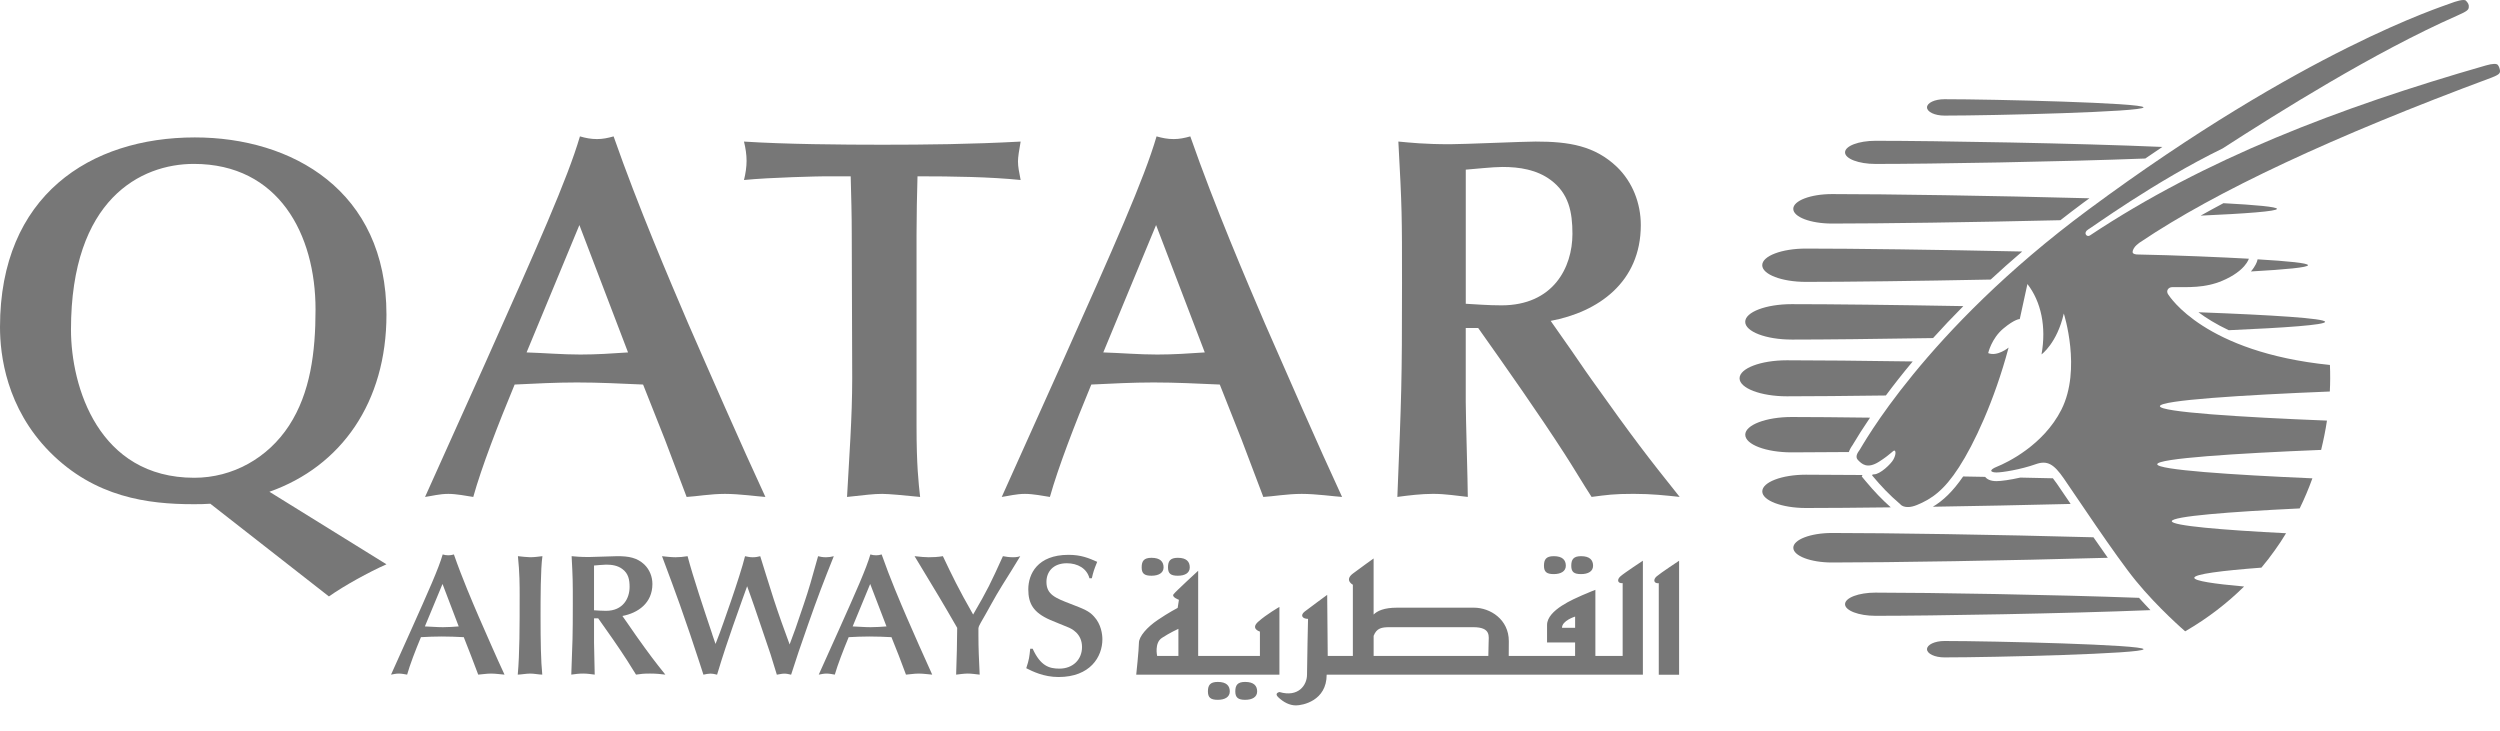 <?xml version="1.0" encoding="UTF-8"?><svg id="Layer_1" xmlns="http://www.w3.org/2000/svg" viewBox="0 0 130 38"><defs><style>.cls-1{fill-rule:evenodd;}.cls-1,.cls-2{fill:#777;stroke-width:0px;}</style></defs><path class="cls-1" d="M23.853,32.574c-.277.02-.548.04-.823.04-.313,0-.621-.03-.936-.04l.917-2.208.842,2.208M24.869,35.081c.16-.007.414-.055.663-.055.254,0,.562.048.703.055-.409-.873-.997-2.228-1.339-3.008-.324-.754-.865-2.01-1.293-3.242-.1.031-.189.045-.287.045-.107,0-.196-.014-.296-.045-.214.738-.737,1.904-1.644,3.933l-1.042,2.317c.125-.021.254-.055.403-.055.145,0,.314.034.434.055.144-.514.429-1.256.718-1.948.358-.02.716-.035,1.076-.035.384,0,.762.015,1.151.035l.373.952.379.997Z"/><path class="cls-2" d="M27.022,30.994c0,1.535,0,3.019-.099,4.087.198-.007.448-.055.647-.055.204,0,.419.048.628.055-.072-.728-.089-1.7-.089-3.035,0-.907,0-2.457.097-3.125-.217.027-.439.055-.636.055-.135,0-.468-.035-.638-.055.09.87.09,1.51.09,2.073"/><path class="cls-1" d="M32.363,32.031c.814-.155,1.562-.668,1.562-1.665,0-.376-.144-.742-.414-1.006-.387-.367-.828-.439-1.408-.439-.209,0-1.251.044-1.482.044-.459,0-.693-.025-.897-.044.062,1.161.062,1.285.062,2.462,0,1.729-.013,1.928-.079,3.697.196-.03.41-.055.618-.055.223,0,.421.034.6.055,0-.234-.035-1.39-.035-1.655v-1.271h.217c.483.678,1.042,1.471,1.498,2.179.135.206.331.54.468.747.269-.037.376-.055.728-.055.321,0,.545.025.797.055-.568-.708-.807-1.022-1.518-2.021-.134-.187-.331-.487-.468-.676l-.249-.354M30.89,29.407c.135-.009.466-.046.636-.046.296,0,.596.046.837.229.313.23.376.553.376.929,0,.586-.332,1.244-1.229,1.244-.234,0-.451-.02-.621-.029v-2.326Z"/><path class="cls-2" d="M37.037,32.979c-.419-1.246-1.004-2.995-1.283-4.057-.224.035-.421.055-.628.055-.217,0-.52-.035-.701-.055.366.972.681,1.831.925,2.512.414,1.169.682,1.978,1.006,2.965l.222.684c.126-.03.272-.055.368-.055.1,0,.191.017.342.055.145-.469.315-1.042.444-1.41.348-1.022.391-1.166.849-2.442l.27-.747c.1.288.272.747.366,1.034.103.281.558,1.655.665,1.956.147.408.179.523.513,1.61.08-.007.252-.055.384-.055.127,0,.227.025.359.055.344-1.069.381-1.176.882-2.612.493-1.405.797-2.203,1.337-3.549-.134.035-.269.055-.406.055-.167,0-.311-.028-.411-.055-.321,1.166-.485,1.734-.745,2.502-.421,1.259-.478,1.403-.735,2.086-.286-.773-.566-1.552-.824-2.343-.145-.431-.696-2.225-.704-2.245-.124.027-.213.055-.395.055-.16,0-.279-.035-.395-.055-.271,1.097-1.22,3.735-1.31,3.977l-.225.586-.172-.505"/><path class="cls-1" d="M46.098,32.574c-.28.02-.548.04-.828.04-.314,0-.618-.03-.932-.04l.912-2.208.847,2.208M47.112,35.081c.162-.007.411-.055.662-.055.252,0,.569.048.701.055-.401-.873-.997-2.228-1.336-3.008-.324-.754-.862-2.01-1.293-3.242-.1.031-.19.045-.287.045-.107,0-.2-.014-.299-.045-.214.738-.734,1.904-1.643,3.933l-1.042,2.317c.127-.021.252-.055.406-.055.145,0,.312.034.429.055.148-.514.434-1.256.721-1.948.356-.02.717-.035,1.076-.035.387,0,.763.015,1.149.035l.379.952.376.997Z"/><path class="cls-2" d="M50.88,32.674c0-.08.057-.177.117-.289.378-.643.724-1.321,1.13-1.966.132-.212.791-1.256.927-1.498-.102.035-.199.056-.379.056-.197,0-.379-.029-.523-.056-.645,1.421-.787,1.725-1.549,3.035-.765-1.336-1.104-2.048-1.573-3.035-.259.045-.52.056-.737.056-.195,0-.405-.021-.736-.056.466.782,1.231,2.024,1.687,2.812l.53.915c0,.554-.027,1.732-.055,2.433.17-.02.421-.056.603-.056.207,0,.414.035.621.056-.037-.835-.065-1.32-.065-2.074v-.334"/><path class="cls-2" d="M53.571,33.735c-.045.429-.053.548-.206,1.012.324.164.909.458,1.679.458,1.643,0,2.28-1.047,2.28-1.963,0-.254-.062-.783-.438-1.186-.26-.289-.53-.389-1.222-.657-.79-.305-1.249-.485-1.249-1.14,0-.528.35-.97,1.06-.97.563,0,1.044.27,1.176.782h.124c.08-.34.1-.413.279-.856-.438-.195-.837-.364-1.489-.364-1.625,0-2.094,1.006-2.094,1.794,0,.745.262,1.206,1.135,1.589.249.111.67.27.922.379.172.068.737.32.737,1.032,0,.643-.466,1.123-1.176,1.123-.531,0-.979-.136-1.39-1.033h-.127"/><path class="cls-1" d="M3.691,17.141c0-6.789,3.638-8.618,6.387-8.618,4.416,0,6.33,3.663,6.33,7.57,0,2.232-.27,4.335-1.376,6.036-1.104,1.694-2.936,2.715-4.929,2.715-4.983,0-6.412-4.739-6.412-7.703M17.105,31.014c.809-.569,2.078-1.266,2.991-1.67l-6.086-3.772c3.743-1.322,6.086-4.66,6.086-9.211,0-6.464-4.928-9.215-9.963-9.215C4.69,7.147,0,10.165,0,17.008,0,18.46.327,21.212,2.587,23.5c2.345,2.369,5.118,2.718,7.46,2.718.299,0,.593,0,.889-.024l6.168,4.821Z"/><path class="cls-1" d="M32.659,18.326c-.832.056-1.642.11-2.478.11-.941,0-1.858-.08-2.799-.11l2.746-6.623,2.53,6.623M35.706,25.841c.484-.025,1.236-.159,1.991-.159.755,0,1.698.134,2.104.159-1.214-2.611-2.993-6.678-4.017-9.023-.968-2.265-2.583-6.032-3.877-9.726-.297.085-.566.14-.861.14-.324,0-.592-.055-.889-.14-.649,2.213-2.211,5.715-4.929,11.802l-3.125,6.947c.376-.053.752-.159,1.211-.159.429,0,.943.106,1.296.159.428-1.535,1.29-3.77,2.152-5.845,1.076-.051,2.153-.108,3.232-.108,1.157,0,2.288.058,3.447.108l1.133,2.857,1.131,2.988Z"/><path class="cls-2" d="M47.66,12.186c0-1.028.025-2.049.05-3.018,1.859,0,3.772.03,5.363.192-.082-.434-.138-.678-.138-.972,0-.214.056-.565.138-1.026-2.587.139-4.959.164-7.194.164-2.074,0-5.063-.025-7.192-.164.083.329.135.677.135,1.001,0,.319-.052.673-.135.997,1.376-.137,3.963-.192,4.204-.192h1.345c.028,1.055.055,1.991.055,2.993l.024,7.511c0,2.048-.159,4.125-.269,6.169.972-.104,1.373-.159,1.832-.159.324,0,1.188.079,1.968.159-.083-.752-.186-1.641-.186-3.687v-9.967"/><path class="cls-1" d="M62.648,18.326c-.832.056-1.639.11-2.474.11-.946,0-1.858-.08-2.803-.11l2.745-6.623,2.532,6.623M65.694,25.841c.483-.025,1.238-.159,1.996-.159.75,0,1.694.134,2.098.159-1.213-2.611-2.988-6.678-4.015-9.023-.967-2.265-2.587-6.032-3.878-9.726-.296.085-.568.14-.862.14-.324,0-.591-.055-.892-.14-.645,2.213-2.205,5.715-4.927,11.802l-3.123,6.947c.373-.053.755-.159,1.208-.159.434,0,.943.106,1.296.159.431-1.535,1.291-3.77,2.153-5.845,1.077-.051,2.152-.108,3.234-.108,1.159,0,2.287.058,3.447.108l1.131,2.857,1.132,2.988Z"/><path class="cls-1" d="M80.635,16.686c2.452-.459,4.687-1.994,4.687-4.984,0-1.133-.431-2.238-1.239-3.02-1.156-1.101-2.48-1.321-4.231-1.321-.619,0-3.743.139-4.444.139-1.373,0-2.073-.083-2.693-.139.19,3.478.19,3.852.19,7.383,0,5.2-.028,5.789-.242,11.096.591-.079,1.239-.159,1.857-.159.673,0,1.268.106,1.806.159,0-.7-.107-4.176-.107-4.954v-3.828h.648c1.453,2.052,3.123,4.422,4.495,6.547.404.62.997,1.617,1.401,2.235.809-.104,1.133-.159,2.183-.159.967,0,1.642.08,2.397.159-1.7-2.128-2.424-3.07-4.55-6.059-.406-.563-1-1.456-1.403-2.018l-.755-1.077M76.22,8.822c.403-.028,1.398-.14,1.909-.14.89,0,1.78.14,2.507.678.944.7,1.131,1.67,1.131,2.8,0,1.75-.997,3.718-3.691,3.718-.7,0-1.345-.055-1.856-.082v-6.975Z"/><path class="cls-2" d="M121.156,18.978c.02.469.018.927-.005,1.381-4.537.182-8.836.454-8.836.763,0,.303,4.204.572,8.687.749-.077.518-.182,1.024-.303,1.524-4.419.178-8.523.444-8.523.746,0,.289,3.828.549,8.069.732-.194.536-.415,1.062-.662,1.565-3.641.174-6.649.409-6.649.665,0,.236,2.629.458,5.941.625-.182.309-.379.6-.581.882-.214.304-.451.611-.7.907-2.069.157-3.491.337-3.491.528,0,.162,1.019.314,2.589.454-.86.848-1.872,1.64-3.063,2.33,0,0-1.407-1.208-2.562-2.624-1.036-1.259-3.23-4.58-3.748-5.323-.514-.743-.853-.959-1.458-.745-.807.286-1.752.431-2.041.431-.289,0-.449-.113.037-.307.483-.194,2.394-1.095,3.337-2.961,1.056-2.1.124-4.998.124-4.998-.352,1.547-1.159,2.127-1.159,2.127.258-1.438-.022-2.743-.733-3.66l-.398,1.822s-.249-.013-.862.5c-.614.518-.78,1.271-.78,1.271.481.194,1.062-.289,1.062-.289-.74,2.775-1.807,5.033-2.582,6.224-.772,1.198-1.415,1.648-2.188,1.964-.656.264-.87-.048-.87-.048-.574-.49-1.002-.944-1.451-1.484,0,0-.035-.063.087-.063.318.007.888-.541,1.01-.767.145-.259.13-.454.058-.469-.071-.013-.195.194-.808.583-.613.385-.892.115-1.096-.099-.157-.17-.004-.384.094-.519.092-.114,3.332-6.155,11.902-12.499C119.83,2.588,127.002.342,127.412.18c.272-.105.716-.247.815-.145.112.114.168.209.149.344-.012.134-.085.207-.605.435-4.31,1.899-9.339,5.062-12.197,6.906-3.518,1.714-6.872,4.161-6.994,4.216-.272.17-.07.414.09.311,5.939-3.95,12.9-6.635,20.591-8.843.366-.105.568-.105.63-.022.067.091.1.197.11.306.01.143-.107.214-.424.342-8.26,3.067-14.352,5.918-18.27,8.554,0,0-.408.244-.411.528,0,.108.219.12.219.12,1.961.035,4.58.151,5.825.221,0,0-.174.633-1.37,1.142-.921.393-1.774.332-2.619.337-.19,0-.346.189-.197.391.075.097,1.872,2.992,8.403,3.655"/><path class="cls-2" d="M61.276,34.109h-1.104s-.154-.68.25-.939c.404-.267.855-.471.855-.471v1.41M66.529,31.56s-.673.386-1.097.765c-.426.373.084.518.084.518v1.266h-3.211v-4.43s-1.174,1.077-1.281,1.222c-.112.149.28.289.28.289l-.065.42s-.468.242-1.034.626c-.563.379-.981.863-.981,1.194,0,.335-.14,1.652-.14,1.652h7.446v-3.521ZM59.878,29.938c.369,0,.628-.145.628-.434,0-.295-.174-.498-.628-.498-.403,0-.511.175-.511.498,0,.321.14.434.511.434M61.248,29.938c.373,0,.62-.145.62-.434,0-.295-.169-.498-.62-.498-.403,0-.512.175-.512.498,0,.321.14.434.512.434M63.324,35.46c-.401,0-.512.175-.512.495,0,.316.14.436.512.436.366,0,.625-.144.625-.436,0-.291-.17-.495-.625-.495M64.747,35.46c-.401,0-.511.175-.511.495,0,.316.145.436.511.436.371,0,.625-.144.625-.436,0-.291-.169-.495-.625-.495M80.795,29.853c.366,0,.628-.143.628-.434,0-.292-.169-.498-.628-.498-.401,0-.509.177-.509.498,0,.323.145.434.509.434M82.215,29.853c.371,0,.625-.143.625-.434,0-.292-.169-.498-.625-.498-.399,0-.509.177-.509.498,0,.323.138.434.509.434M86.144,29.973c-.199.172-.141.381.112.354v4.76h1.057v-5.929s-.973.643-1.169.815M81.906,32.645h-.682c0-.376.682-.583.682-.583v.583ZM77.408,33.429c0,.172-.007.456-.015.68h-5.964v-1.046c.157-.404.421-.449.828-.449h4.356c.94,0,.795.493.795.815M84.378,30.321v3.788h-1.418v-3.438s-.289.109-.689.284c-.393.179-1.824.757-1.824,1.543v.909h1.458v.703h-3.451c.002-.164.005-.408.005-.769,0-1.129-.962-1.742-1.819-1.742h-3.985c-.7,0-1.036.17-1.227.358v-2.916s-.62.439-1.079.785c-.456.346,0,.58,0,.58v3.703h-1.307l-.028-3.176s-.909.665-1.171.869c-.253.199-.112.379.175.379,0,0-.053,2.344-.053,2.9,0,.558-.46,1.191-1.432.905,0,0-.305.058-.048.286.254.235.561.409.904.409.341,0,1.598-.234,1.598-1.599h16.443v-5.925s-.971.637-1.166.812c-.202.175-.144.381.113.353"/><path class="cls-2" d="M101.109,6.011c2.557,0,10.353-.192,10.353-.428,0-.235-7.796-.424-10.353-.424-.502,0-.905.189-.905.424,0,.236.403.428.905.428ZM93.906,14.658c2.149,0,5.756-.045,9.61-.121.513-.477,1.065-.965,1.639-1.458-4.452-.096-8.798-.153-11.25-.153-1.253,0-2.269.386-2.269.864,0,.479,1.016.868,2.269.868ZM115.619,10.566c-.41.217-.803.433-1.185.647,2.369-.106,3.969-.226,3.969-.352,0-.103-1.085-.205-2.783-.295ZM95.265,11.625c2.52,0,7.308-.066,11.876-.174.388-.303.784-.607,1.196-.912.106-.079.208-.15.313-.228-4.988-.135-10.587-.219-13.386-.219-1.113,0-2.014.344-2.014.768,0,.423.9.765,2.014.765ZM106.75,24.871c-.566-.013-1.129-.025-1.693-.037-.529.12-1.006.185-1.237.185-.329,0-.499-.106-.596-.222-.383-.007-.764-.015-1.14-.021-.547.795-1.051,1.261-1.574,1.574,2.267-.036,4.746-.085,7.164-.145-.051-.075-.106-.156-.153-.227-.254-.375-.454-.672-.571-.838-.074-.108-.139-.194-.2-.27ZM114.317,16.236c.404.302.922.624,1.577.935,2.985-.131,5.01-.276,5.01-.435,0-.182-2.757-.356-6.587-.499ZM117.372,13.572c-.012.044-.083.263-.324.544,1.815-.102,2.968-.211,2.968-.326,0-.107-1.005-.21-2.621-.305l-.024.087ZM95.942,7.924c0,.332.711.601,1.585.601,2.904,0,9.621-.113,14.028-.282.301-.207.594-.404.888-.602-4.335-.191-11.811-.32-14.916-.32-.875,0-1.585.269-1.585.602ZM93.166,17.658c1.736,0,4.383-.031,7.353-.078.481-.534,1.006-1.089,1.575-1.662-3.599-.064-6.888-.102-8.928-.102-1.333,0-2.415.411-2.415.919,0,.508,1.082.922,2.415.922ZM108.858,27.939c-5.039-.139-10.754-.224-13.592-.224-1.114,0-2.014.344-2.014.768,0,.423.9.767,2.014.767,2.983,0,9.128-.098,14.34-.245-.244-.343-.497-.704-.747-1.067ZM100.204,33.758c0,.236.404.427.905.427,2.557,0,10.354-.19,10.354-.427,0-.234-7.797-.426-10.354-.426-.501,0-.905.192-.905.426ZM97.527,30.816c-.875,0-1.585.268-1.585.602,0,.329.71.604,1.585.604,2.964,0,9.898-.117,14.297-.295-.195-.202-.393-.414-.595-.64-4.407-.164-10.87-.271-13.701-.271ZM98.32,26.382c-.456-.407-.86-.826-1.307-1.363l-.202-.243.039-.076c-1.137-.01-2.145-.016-2.943-.016-1.253,0-2.269.389-2.269.87,0,.471,1.016.862,2.269.862,1.125,0,2.661-.013,4.413-.034ZM98.064,20.566c.402-.541.864-1.133,1.397-1.77-2.637-.039-4.961-.061-6.544-.061-1.357,0-2.46.418-2.46.937,0,.513,1.102.936,2.46.936,1.296,0,3.096-.017,5.146-.043ZM96.139,23.507c.039-.113.102-.236.201-.372l.038-.065c.209-.353.497-.811.864-1.352-1.603-.02-3.015-.034-4.075-.034-1.334,0-2.414.414-2.414.92,0,.511,1.081.919,2.414.919.81,0,1.827-.006,2.972-.017Z"/></svg>